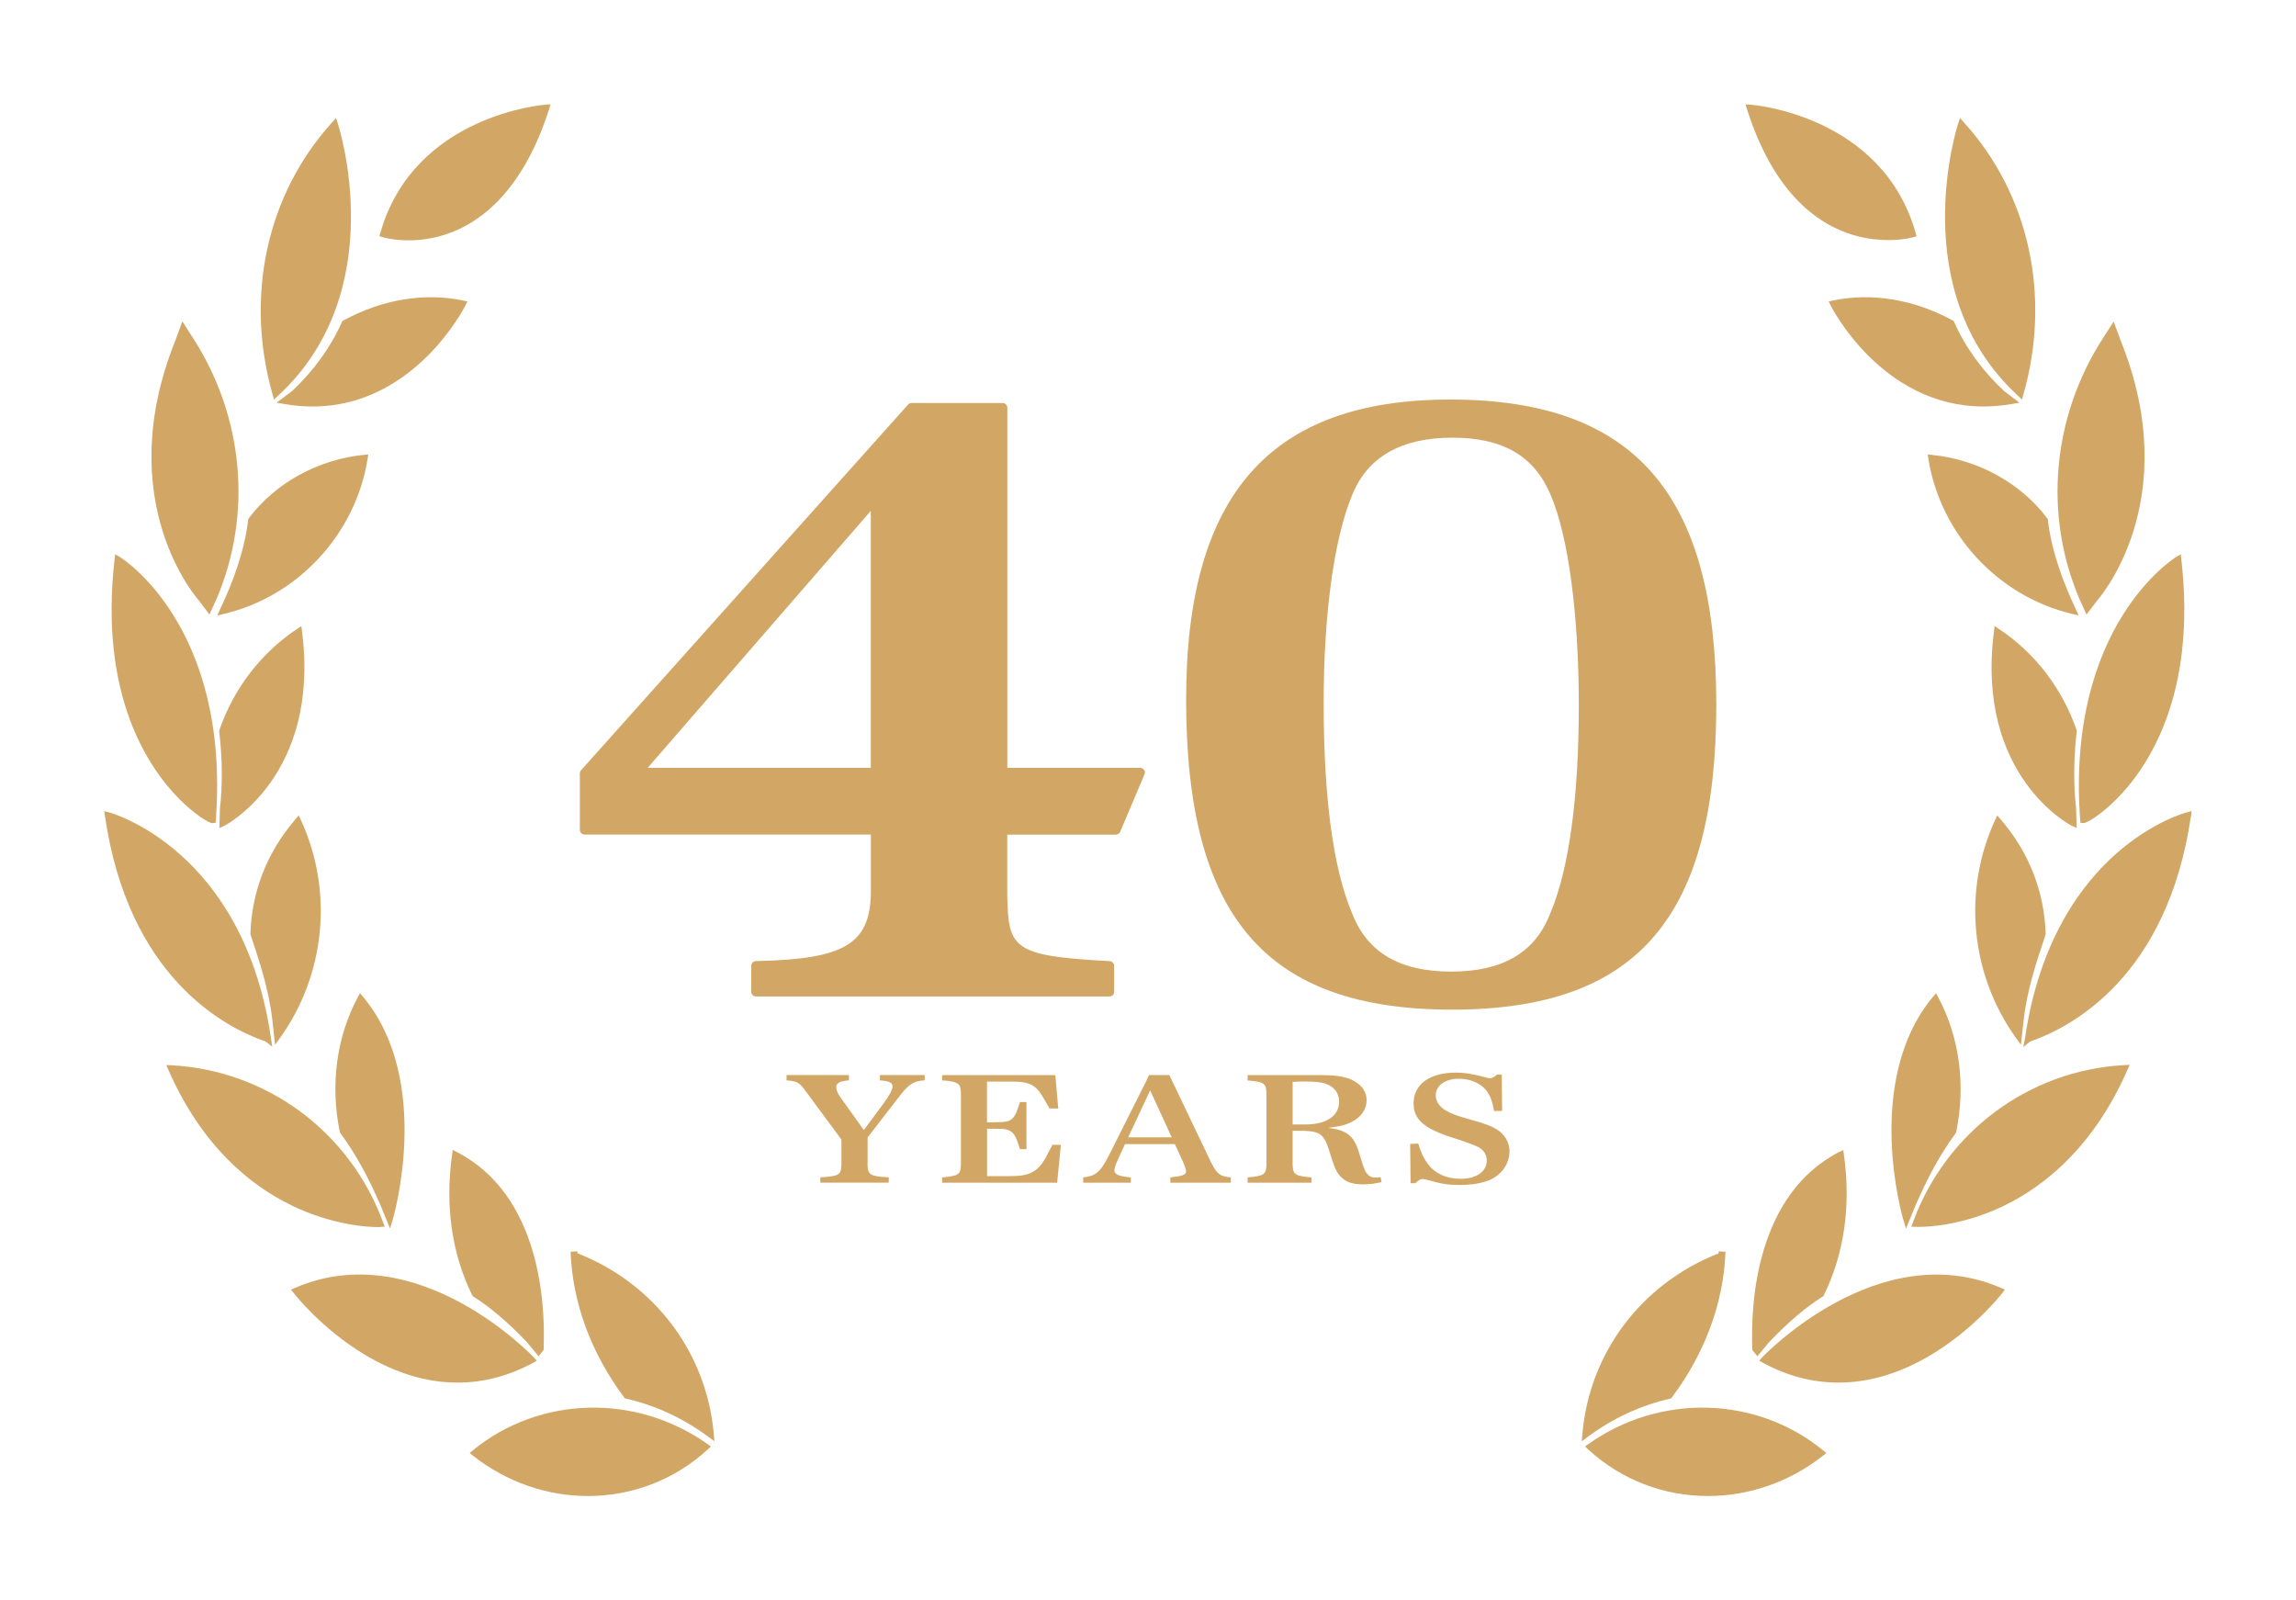 <?xml version="1.0" encoding="UTF-8"?><svg id="Layer_1" xmlns="http://www.w3.org/2000/svg" viewBox="0 0 330 230"><defs><style>.cls-1{fill:#d2a766;}</style></defs><path class="cls-1" d="M264.31,165.57c-11.9,6.17-12.68,21.67-12.46,28.04v.4s.74,.9,.74,.9l1.71-2.06c2.73-2.85,5.24-4.98,7.65-6.5l.12-.07,.06-.12c2.93-5.95,3.93-12.94,2.89-20.22l-.09-.67-.61,.31Z"/><path class="cls-1" d="M277.69,65.37l-.62-.06,.09,.61c1.72,10.82,10.01,19.78,20.64,22.3l.96,.23-1.1-2.41c-1.82-4.13-2.94-7.94-3.33-11.33v-.13s-.09-.1-.09-.1c-3.8-5.06-9.99-8.46-16.55-9.1Z"/><path class="cls-1" d="M285.08,58.42c1.3,0,2.67-.12,4.09-.36l1.09-.19-2.18-1.64c-3.13-2.9-5.62-6.34-7.21-9.94l-.06-.15-.14-.08c-5.53-3.03-11.64-4.04-17.23-2.87l-.61,.13,.27,.55c.08,.16,7.31,14.55,21.98,14.55Z"/><path class="cls-1" d="M290.62,57.42l.21-.76c4.01-14.14,.81-28.75-8.57-39.08l-.55-.62-.26,.78c-.08,.24-7.83,24.02,8.59,39.14l.58,.54Z"/><path class="cls-1" d="M277.8,143.28c-10.07,12.13-4.31,31.79-4.25,31.98l.4,1.31,1.32-3.23c1.85-4.27,3.69-7.6,5.81-10.47l.08-.18c1.39-6.75,.48-13.62-2.56-19.32l-.34-.64-.46,.56Z"/><path class="cls-1" d="M287.06,117.19l-.32,.69c-4.67,10.16-3.53,22.13,2.98,31.24l.74,1.03,.4-3.57c.49-4.33,1.83-8.33,3.13-12.2l.03-.16c-.18-6.08-2.41-11.77-6.46-16.45l-.49-.57Z"/><path class="cls-1" d="M299.9,88.31l1.5-1.98c.13-.14,12.73-14.21,3.4-37.39l-1.01-2.73-1.59,2.48c-7.24,11.28-8.49,25.24-3.34,37.36l1.03,2.27Z"/><path class="cls-1" d="M271.36,34.51c2.18,0,3.61-.41,3.66-.43l.45-.14-.13-.45c-4.83-17.01-23.58-18.44-23.76-18.45l-.71-.05,.21,.67c5.22,16.42,14.97,18.84,20.27,18.84Z"/><path class="cls-1" d="M298.49,105.01l-.03-.1c-2.03-5.93-5.98-11.08-11.12-14.5l-.66-.44-.09,.77c-2.67,20.79,11.04,27.88,11.18,27.94l.71,.31-.09-2.86c-.38-3.37-.35-7.08,.09-11.03v-.11Z"/><path class="cls-1" d="M314.3,116.75c-.2,.05-4.91,1.31-10.17,5.95-4.83,4.27-11.02,12.34-13.08,26.51l-.25,1.27,.96-.78s.13-.05,.26-.1c5.76-2.04,19.52-9.27,22.88-32.32l.1-.71-.7,.18Z"/><path class="cls-1" d="M298.99,117.85l.03,.4,.4,.04h.03c.55,0,2.6-1.29,4.72-3.41,4.46-4.46,11.6-14.88,9.35-34.49l-.08-.74-.65,.39c-.16,.09-15.87,9.79-13.81,37.81Z"/><path class="cls-1" d="M240.02,201l.18-.04,.11-.14c4.77-6.4,7.43-13.64,7.69-20.92l-.96-.07-.04,.3c-11.06,4.35-18.55,14.26-19.57,25.95l-.09,1.06,.86-.64c3.61-2.67,7.59-4.52,11.83-5.49Z"/><path class="cls-1" d="M253.26,195.1l-.42,.45,.54,.3c3.5,1.9,7.15,2.85,10.86,2.85,4.44,0,8.96-1.36,13.43-4.06,6.15-3.73,9.97-8.61,10.12-8.82l.37-.48-.56-.25c-17.63-7.6-34.19,9.84-34.36,10.01Z"/><path class="cls-1" d="M228.29,207.54l-.48,.34,.43,.4c4.84,4.47,11.01,6.72,17.25,6.72,5.77,0,11.62-1.93,16.54-5.81l.47-.37-.46-.37c-9.59-7.86-23.46-8.22-33.75-.91Z"/><path class="cls-1" d="M274.93,175.69l-.22,.6,.65,.03s.18,0,.44,0c1.37,0,5.67-.2,10.92-2.44,5.74-2.46,13.72-7.95,19.06-20.14l.32-.71-.78,.04c-13.72,.74-25.64,9.62-30.38,22.6Z"/><path class="cls-1" d="M37.98,149.61c.1,.04,.18,.06,.23,.08l.92,.75-.18-1.22c-3.96-27.17-23.06-32.41-23.25-32.46l-.71-.18,.1,.71c3.35,23.06,17.12,30.29,22.88,32.32Z"/><path class="cls-1" d="M54.64,176.33l.65-.03-.22-.6c-4.74-12.99-16.67-21.86-30.39-22.6l-.78-.04,.31,.71c9.55,21.78,27.56,22.58,30.12,22.58,.19,0,.29,0,.31,0Z"/><path class="cls-1" d="M77.16,195.55l-.42-.45c-.16-.18-16.7-17.62-34.35-10.01l-.56,.25,.38,.48c.16,.21,3.97,5.09,10.13,8.82,4.47,2.7,8.99,4.06,13.43,4.06,3.71,0,7.36-.95,10.86-2.85l.54-.3Z"/><path class="cls-1" d="M67.96,208.45l-.46,.37,.46,.37c4.93,3.88,10.77,5.81,16.54,5.81,6.24,0,12.41-2.25,17.25-6.72l.43-.4-.48-.34c-10.29-7.31-24.17-6.95-33.76,.91Z"/><path class="cls-1" d="M83.01,180.12l-.03-.29-.97,.07c.27,7.29,2.92,14.52,7.69,20.92l.11,.14,.17,.04c4.24,.97,8.22,2.82,11.83,5.49l.87,.64-.09-1.06c-1.03-11.69-8.52-21.6-19.57-25.95Z"/><path class="cls-1" d="M30.1,88.31l1.05-2.29c5.14-12.11,3.89-26.07-3.35-37.35l-1.59-2.48-1,2.73c-9.34,23.2,3.27,37.27,3.37,37.37l1.52,2.02Z"/><path class="cls-1" d="M31.24,88.45l.96-.23c10.63-2.51,18.92-11.48,20.64-22.3l.09-.61-.62,.06c-6.56,.64-12.75,4.04-16.54,9.1l-.08,.1-.02,.13c-.39,3.4-1.51,7.21-3.33,11.32l-1.11,2.42Z"/><path class="cls-1" d="M30.55,118.29h.03l.41-.04,.03-.4c2.07-28.02-13.64-37.72-13.81-37.81l-.65-.39-.09,.74c-2.25,19.61,4.89,30.02,9.35,34.49,2.11,2.12,4.18,3.42,4.72,3.42Z"/><path class="cls-1" d="M51.74,142.72l-.34,.64c-3.04,5.71-3.95,12.57-2.56,19.32l.09,.18c2.12,2.88,3.97,6.21,5.81,10.47l1.32,3.24,.39-1.31c.06-.2,5.83-19.86-4.25-31.98l-.46-.56Z"/><path class="cls-1" d="M31.53,119l.71-.32c.14-.06,13.83-7.19,11.17-27.94l-.1-.77-.65,.44c-5.14,3.43-9.09,8.57-11.12,14.5l-.03,.1v.11c.46,3.94,.49,7.65,.1,11.07l-.08,2.82Z"/><path class="cls-1" d="M39.38,57.42l.58-.54c16.42-15.12,8.67-38.9,8.59-39.14l-.26-.78-.55,.62c-9.38,10.33-12.58,24.94-8.57,39.08l.21,.76Z"/><path class="cls-1" d="M58.74,34.54c1.53,0,3.41-.21,5.47-.9,4.59-1.54,10.87-5.91,14.72-17.98l.21-.67-.71,.05c-.19,.01-18.93,1.44-23.77,18.45l-.13,.45,.45,.14c.1,.03,1.55,.46,3.76,.46Z"/><path class="cls-1" d="M39.14,146.58l.4,3.57,.74-1.03c6.51-9.12,7.65-21.09,2.98-31.24l-.32-.69-.49,.57c-4.05,4.69-6.28,10.38-6.46,16.45l.03,.16c1.3,3.88,2.63,7.88,3.12,12.2Z"/><path class="cls-1" d="M67.93,186.28l.12,.07c2.4,1.51,4.9,3.63,7.64,6.49l1.72,2.07,.73-.91v-.38c.24-6.37-.53-21.87-12.46-28.05l-.61-.31-.09,.67c-1.04,7.29-.04,14.28,2.89,20.22l.06,.12Z"/><path class="cls-1" d="M67.18,43.32l-.6-.13c-5.56-1.17-11.69-.16-17.23,2.87l-.14,.08-.07,.15c-1.59,3.59-4.08,7.03-7.16,9.91l-2.23,1.67,1.09,.19c1.42,.25,2.79,.36,4.09,.36,14.68,0,21.91-14.39,21.98-14.55l.27-.55Z"/><path class="cls-1" d="M160.13,142.55v-3.75c0-.36-.28-.65-.64-.67-14.02-.76-14.58-1.79-14.72-9.59v-8.59h15.6c.27,0,.52-.16,.63-.41l3.5-8.26c.09-.21,.07-.44-.06-.63-.13-.19-.34-.3-.57-.3h-19.09V58.59c0-.37-.3-.67-.68-.67h-13.08c-.19,0-.38,.08-.51,.23l-47,52.55c-.11,.12-.17,.28-.17,.44v8.13c0,.37,.3,.67,.68,.67h41.15v8.45c-.14,7.3-3.85,9.48-16.52,9.73-.37,0-.67,.31-.67,.67v3.75c0,.37,.3,.67,.68,.67h50.8c.37,0,.68-.3,.68-.67Zm-34.97-32.2h-32.07l32.07-36.93v36.93Zm83.27-52.93c-25.89,0-37.95,13.69-37.95,43.09,0,31.25,11.44,44.59,38.25,44.59s37.95-13.52,37.95-43.84-11.8-43.84-38.25-43.84Zm14.42,73.76c-2.16,5.69-6.83,8.45-14.27,8.45s-12.11-2.76-14.28-8.47c-2.69-6.4-4.05-16.54-4.05-30.15,0-12.69,1.48-23.54,4.06-29.78,0,0,0,0,0,0,2.19-5.53,7.05-8.33,14.43-8.33s11.79,2.69,14.13,8.22c2.54,5.89,4.05,17.21,4.05,30.27s-1.37,23.38-4.07,29.8Zm-96.37,23.32h6.43v.76c-1.64,.09-2.29,.53-3.78,2.48l-4.43,5.73v3.41c-.06,1.74,.2,2.04,1.83,2.23l1.21,.09v.76h-9.84v-.76l1.21-.09c1.64-.19,1.86-.49,1.83-2.23v-3.11l-4.99-6.75c-1.04-1.46-1.3-1.62-2.9-1.76v-.76h8.97v.76c-1.33,.12-1.83,.39-1.83,.98,0,.39,.2,.88,.59,1.44l3.38,4.73,2.88-3.9c.79-1.07,1.24-1.9,1.24-2.39,0-.53-.51-.76-1.81-.86v-.76Zm24.79,10.02h1.21l-.54,5.45h-16.53v-.76l.87-.09c1.66-.23,1.86-.49,1.83-2.23v-9.3c.03-1.74-.17-1.99-1.83-2.25l-.87-.07v-.76h16.27l.42,4.8h-1.24c-.23-.39-.45-.79-.68-1.16-1.24-2.25-2.06-2.69-4.77-2.71h-3.55v5.87l1.92-.05c1.38,0,1.95-.39,2.43-1.74l.39-1.14h.93v6.77h-.93l-.39-1.16c-.48-1.34-1.07-1.76-2.59-1.76l-1.75-.02v6.82h3.24c2.88,0,4.01-.58,5.19-2.67l.96-1.83Zm22.36,1.62l-5.56-11.64h-2.93c-.31,.7-.45,1.02-.68,1.44l-4.74,9.44c-1.5,3.04-2.12,3.62-4.03,3.83v.76h6.85v-.76c-1.69-.14-2.37-.44-2.37-1,0-.3,.17-.84,.51-1.58l1.02-2.2h7.16l1.1,2.39c.34,.79,.51,1.25,.51,1.53,0,.49-.51,.67-2.26,.86v.76h8.69v-.76c-1.75-.19-2.06-.49-3.27-3.06Zm-11.48-2.69l3.16-6.75,3.1,6.75h-6.26Zm35.51,5.78c-.48,0-.79-.12-1.07-.44-.37-.37-.56-.79-1.1-2.64-.82-2.9-1.75-3.71-4.6-4.06,1.72-.21,2.59-.44,3.47-.9,1.33-.7,2.06-1.81,2.06-3.08,0-1.16-.62-2.09-1.81-2.76-1.04-.58-2.45-.84-4.6-.84h-10.69v.76l.87,.09c1.66,.23,1.86,.49,1.83,2.23v9.3c.03,1.74-.17,1.99-1.83,2.23l-.87,.09v.76h9.17v-.76l-.87-.09c-1.66-.23-1.86-.49-1.83-2.23v-4.38h1.61c2.57,.12,2.99,.51,3.95,3.85,.54,1.72,.9,2.39,1.61,2.99,.65,.58,1.64,.86,2.93,.86,.87,0,1.55-.07,2.68-.33l-.14-.7c-.34,.02-.56,.05-.76,.05Zm-10.04-7.63h-1.83v-6.12c.79-.05,1.19-.05,1.69-.05,1.52,0,2.48,.09,3.1,.33,1.21,.44,1.89,1.35,1.89,2.55,0,2.06-1.81,3.29-4.85,3.29Zm29.33,3.92c0,1.76-1.19,3.41-2.96,4.11-1.13,.44-2.54,.67-4.2,.67-1.55,0-2.57-.14-4.26-.63-.68-.19-.93-.23-1.07-.23-.28,0-.56,.16-1.04,.6h-.68l-.06-5.64,1.16-.05c.45,1.41,.73,2.02,1.3,2.81,1.04,1.46,2.71,2.25,4.8,2.25,2.28,0,3.75-1.04,3.75-2.64,0-.76-.39-1.44-1.1-1.86q-.79-.44-3.81-1.41c-4.09-1.3-5.61-2.62-5.61-4.92,0-2.74,2.31-4.43,6.06-4.43,1.32,0,2.48,.19,4.43,.72,.23,.07,.4,.09,.51,.09,.28,0,.59-.16,.99-.53h.68l.06,5.22-1.16,.02c-.31-1.69-.65-2.46-1.33-3.2-.85-.9-2.23-1.44-3.72-1.44-1.97,0-3.33,.97-3.33,2.39,0,.84,.51,1.62,1.41,2.16,.85,.49,1.52,.74,3.58,1.32,2.12,.6,2.88,.88,3.72,1.37,1.21,.72,1.89,1.9,1.89,3.25Z"/></svg>